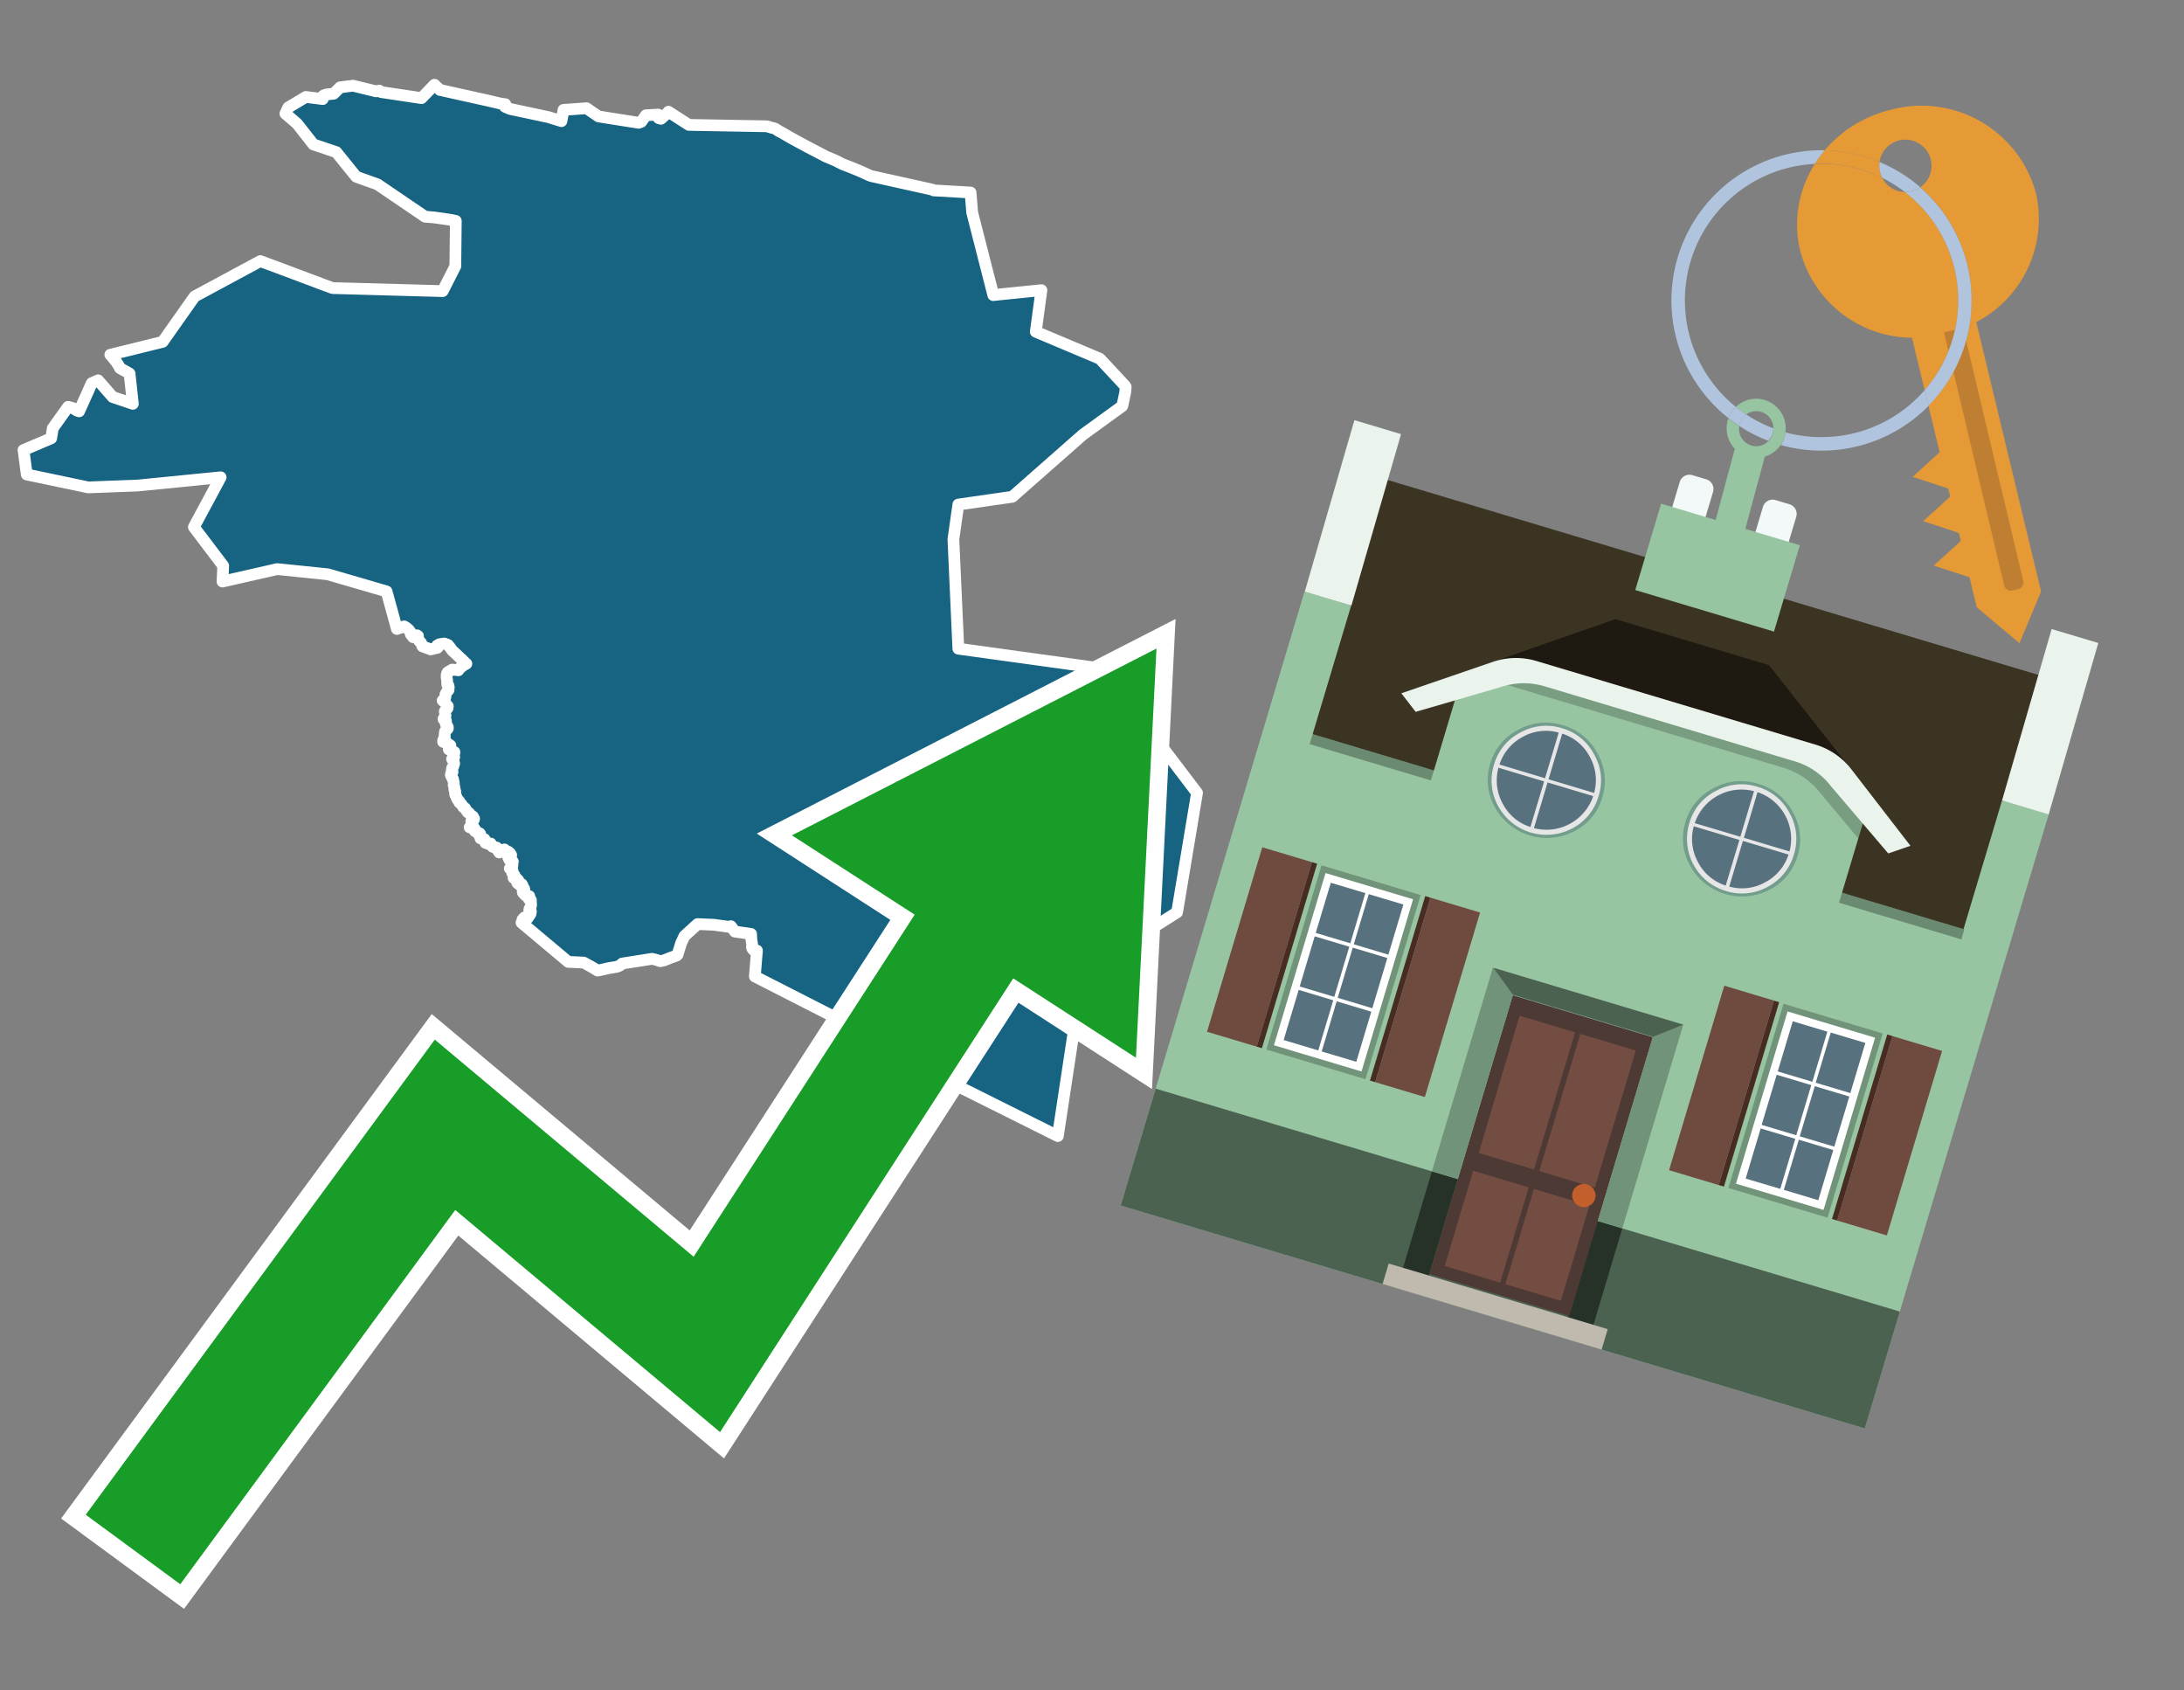 <svg id="Text" xmlns="http://www.w3.org/2000/svg" width="93.05" height="72" viewBox="0 0 93.05 72"><rect x="0" y="0" width="93.05" height="72" fill="#808080" stroke="none"/><polygon points="19.42,9.41 19.18,9.36 18.7,9.29 18.48,9.26 18.11,9.23 16.08,7.85 15.18,7.53 14.95,7.25 14.33,6.48 13.35,6.15 12.66,5.27 12.16,4.84 12.28,4.58 13.03,4.13 13.75,4.22 13.77,4.08 13.82,4.05 13.94,4.02 14.22,3.99 14.49,3.72 15.04,3.65 16.02,3.89 16.16,3.86 16.23,3.92 17.96,4.18 18.51,3.61 18.74,3.83 20.81,4.29 21.32,4.41 21.53,4.44 21.52,4.51 21.52,4.55 21.73,4.64 23.37,4.99 23.92,5.16 24.01,4.68 24.99,4.61 25.5,4.96 27.21,5.23 27.32,5.19 27.52,4.91 28.04,4.88 28.06,5.03 28.16,5.06 28.45,4.8 28.48,4.76 29.35,5.32 32.68,5.38 32.87,5.44 33,5.47 33.06,5.5 33.19,5.59 33.26,5.62 33.5,5.76 33.69,5.87 33.78,5.92 33.89,5.98 34.37,6.24 34.6,6.36 35.08,6.61 35.17,6.66 35.6,6.84 35.87,6.98 36.02,7.04 36.18,7.1 36.62,7.28 37.04,7.47 37.12,7.5 39.73,8.08 39.78,8.11 41.35,8.2 41.42,9.05 42.32,12.57 42.59,12.54 44.37,12.36 44.13,14.13 46.86,15.28 47.93,16.43 47.96,16.48 47.94,16.72 47.82,17.27 47.81,17.3 46.14,18.51 43.13,21.16 40.83,21.49 40.62,22.97 40.83,27.63 46.98,28.48 50.87,33.6 51,33.77 50.15,38.86 46.13,41.4 45.07,48.39 39.4,45.56 38.9,45.03 32.16,41.59 32.25,40.49 32.21,40.53 32.1,40.46 32.06,40.41 32.04,40.36 32.04,40.33 32.05,40.26 32.03,40.13 32.01,39.99 32,39.78 31.31,39.68 31.25,39.6 31.2,39.53 31.14,39.45 31.07,39.48 30.42,39.39 29.72,39.36 29.16,39.87 29.02,40.17 28.89,40.59 28.88,40.63 28.87,40.66 28.83,40.7 28.75,40.73 28.58,40.79 28.28,40.91 28.13,40.94 27.95,40.88 27.78,40.84 26.51,41.04 26.47,41.08 26.43,41.11 26.38,41.14 26.28,41.18 25.91,41.24 25.66,41.3 25.46,41.34 25.25,41.21 24.87,41 24.21,40.97 22.22,39.3 22.26,39.25 22.26,39.17 22.29,39.14 22.34,39.08 22.44,39.05 22.48,39.11 22.6,38.93 22.62,38.82 22.55,38.77 22.56,38.71 22.6,38.65 22.62,38.59 22.63,38.54 22.62,38.44 22.62,38.34 22.53,38.29 22.53,38.25 22.55,38.17 22.39,38.14 22.28,38.02 22.27,37.98 22.32,37.95 22.34,37.89 22.33,37.85 22.27,37.79 22.27,37.73 22.23,37.66 22.15,37.7 22.04,37.61 22.02,37.53 22.08,37.49 22.01,37.42 21.88,37.39 21.89,37.35 21.92,37.28 21.85,37.22 21.82,37.17 21.84,37.1 21.81,37.06 21.77,37.03 21.72,36.99 21.78,36.96 21.82,36.93 21.83,36.88 21.83,36.76 21.85,36.7 21.8,36.66 21.71,36.63 21.67,36.56 21.65,36.51 21.69,36.46 21.78,36.42 21.76,36.39 21.73,36.34 21.66,36.28 21.54,36.25 21.53,36.22 21.49,36.18 21.27,36.31 21.16,36.14 21.16,36.1 20.99,36.07 20.96,36.04 20.95,36 20.91,35.93 20.85,35.96 20.68,35.9 20.7,35.84 20.68,35.81 20.64,35.74 20.47,35.71 20.46,35.66 20.44,35.61 20.4,35.55 20.46,35.52 20.43,35.49 20.34,35.46 20.23,35.4 20.24,35.37 20.24,35.33 20.21,35.28 20.01,35.24 20.07,35.2 20.1,35.17 20.11,35.07 20.09,35.02 20.08,34.99 20.12,34.96 20.18,34.93 20.2,34.87 20.17,34.83 20.15,34.78 20.11,34.75 20.05,34.71 19.99,34.63 19.93,34.6 19.86,34.5 19.84,34.46 19.81,34.42 19.74,34.38 19.67,34.27 19.65,34.24 19.61,34.21 19.57,34.18 19.56,34.12 19.53,34.09 19.49,34.05 19.43,33.91 19.4,33.85 19.39,33.82 19.4,33.74 19.39,33.68 19.36,33.64 19.36,33.57 19.36,33.53 19.33,33.45 19.34,33.37 19.32,33.28 19.3,33.18 19.28,33.15 19.26,33.12 19.21,33.02 19.21,32.99 19.22,32.95 19.28,32.88 19.25,32.78 19.27,32.7 19.31,32.66 19.32,32.61 19.33,32.58 19.35,32.52 19.33,32.47 19.33,32.42 19.29,32.37 19.26,32.33 19.29,32.3 19.35,32.25 19.34,32.22 19.32,32.17 19.32,32.14 19.33,32.11 19.36,32.07 19.36,32.03 19.26,31.99 19.12,31.92 19.12,31.86 19.17,31.78 19.19,31.75 19.02,31.63 18.88,31.6 18.88,31.57 18.88,31.54 18.9,31.49 18.93,31.45 18.95,31.42 18.95,31.38 18.94,31.32 18.95,31.26 18.95,31.21 18.96,31.17 18.97,31.14 19.01,31.1 19.05,31.07 19.08,31.03 19.08,31 19.08,30.97 19.03,30.88 18.99,30.83 19,30.75 19,30.7 18.95,30.67 18.9,30.64 18.9,30.61 18.93,30.57 18.98,30.48 18.95,30.3 19,30.24 19.07,30.16 19.08,30.08 19.03,30.03 19.01,30 18.96,29.92 18.86,29.84 18.96,29.74 18.98,29.68 18.98,29.57 19.04,29.47 19.11,29.39 19.11,29.34 19.12,29.27 19.11,29.24 19.11,29.21 19.06,29.17 19.05,29.02 19.05,28.98 19.03,28.85 19.03,28.75 19.04,28.71 19.07,28.64 19.13,28.6 19.27,28.52 19.53,28.55 19.6,28.45 19.72,28.36 19.76,28.33 19.87,28.27 19.83,28.24 19.8,28.21 19.66,28.07 19.62,28.04 19.57,27.99 19.35,27.78 19.28,27.72 19.16,27.56 19.09,27.47 18.93,27.41 18.72,27.44 18.62,27.5 18.64,27.59 18.35,27.66 18,27.53 17.94,27.38 17.85,27.29 17.81,27.2 17.81,27.09 17.77,27.06 17.6,27.14 17.5,27.01 17.51,26.97 17.5,26.94 17.42,26.83 17.33,26.75 17.22,26.68 16.91,26.79 16.47,25.19 13.96,24.46 11.81,24.24 9.48,24.77 9.51,24.1 8.26,22.45 9.4,20.33 5.87,20.68 3.76,20.76 1.14,20.21 1.01,19.22 1,19.17 2.18,18.67 2.25,18.24 2.9,17.33 3.03,17.36 3.14,17.4 3.19,17.43 3.23,17.46 3.28,17.49 3.37,17.52 3.91,16.32 4.18,16.2 4.8,16.91 5.66,17.2 5.52,15.91 5.11,15.68 5.05,15.56 4.95,15.41 4.78,15.2 4.7,15.11 6.93,14.56 8.29,12.63 11.09,11.12 12.03,11.47 13.79,12.13 14.17,12.27 18.86,12.4 19.4,11.34 " fill="#166382" stroke="#fff" stroke-linejoin="round" stroke-width="0.5"/><polygon points="49.272 27.624 33.741 35.58 38.97 38.959 29.553 53.529 18.525 44.281 3.652 64.518 7.681 67.479 19.396 51.538 30.678 60.999 43.169 41.673 48.398 45.053 49.272 27.624" fill="none" stroke="#fff" stroke-miterlimit="10" stroke-width="1.5"/><polygon points="49.272 27.624 33.741 35.58 38.97 38.959 29.553 53.529 18.525 44.281 3.652 64.518 7.681 67.479 19.396 51.538 30.678 60.999 43.169 41.673 48.398 45.053 49.272 27.624" fill="#179d28"/><path d="M80.19,7.577a1.16,1.16,0,0,1-.094-.251,1.114,1.114,0,0,1-.018-.429A6.367,6.367,0,0,0,77.743,6.4a5.269,5.269,0,0,0-.423.577c.1,0,.192-.007.288-.007A5.794,5.794,0,0,1,80.19,7.577Z" fill="#e69a35"/><path d="M77.608,6.4A6.394,6.394,0,0,0,73.64,17.81a1.26,1.26,0,0,1,.317-.48A5.821,5.821,0,0,1,77.32,6.981a5.269,5.269,0,0,1,.423-.577Z" fill="#b0c4de"/><path d="M84.2,13.72a4.962,4.962,0,0,0,2.545-5.48,5.047,5.047,0,0,0-6.179-3.566A5.322,5.322,0,0,0,77.743,6.4a6.367,6.367,0,0,1,2.335.493,1.114,1.114,0,1,1,1.736,1.084,6.392,6.392,0,0,1,.347,9.3l.479,1.985-.438.4-.716.648.92.3.6.2.082.341-.438.4-.716.648.92.3.605.2.082.341-.438.4-.716.649.92.3.605.2.307,1.274,1.821,1.534.921-2.2Z" fill="#e69a35"/><path d="M81.154,8.179a1.115,1.115,0,0,1-.964-.6,5.794,5.794,0,0,0-2.582-.6c-.1,0-.192,0-.288.007a4.783,4.783,0,0,0-.625,3.685,4.962,4.962,0,0,0,4.765,3.715L82,16.617a5.82,5.82,0,0,0-.846-8.438Z" fill="#e69a35"/><path d="M74.1,18.142a6.386,6.386,0,0,0,1.232.63.73.73,0,0,0,.224-.527h0a5.783,5.783,0,0,1-1.159-.593A.733.733,0,0,0,74.1,18.142Z" fill="#b0c4de"/><path d="M74.4,17.652q-.228-.152-.44-.322a1.26,1.26,0,0,0-.317.48c.148.117.3.228.46.332A.733.733,0,0,1,74.4,17.652Z" fill="#b0c4de"/><path d="M74.824,16.984a1.257,1.257,0,0,0-.867.346c.141.114.288.222.44.322a.731.731,0,0,1,1.159.593h0a.732.732,0,1,1-1.463,0,.7.7,0,0,1,.007-.1c-.158-.1-.312-.215-.46-.332a1.258,1.258,0,0,0,.273,1.3l-.979,3.635,1.275.341.98-3.639a1.266,1.266,0,0,0,.681-.5,1.249,1.249,0,0,0,.2-.538,1.328,1.328,0,0,0,.012-.168A1.262,1.262,0,0,0,74.824,16.984Z" fill="#97c4a1"/><path d="M85.974,25.1l-.226.053a.3.3,0,0,1-.362-.223l-2.56-10.777.81-.193L86.2,24.736A.3.3,0,0,1,85.974,25.1Z" fill="#bf7f32"/><path d="M80.1,7.326a1.16,1.16,0,0,0,.094.251,5.833,5.833,0,0,1,.964.6,1.137,1.137,0,0,0,.287-.031,1.108,1.108,0,0,0,.373-.167A6.371,6.371,0,0,0,80.078,6.9,1.114,1.114,0,0,0,80.1,7.326Z" fill="#b0c4de"/><path d="M77.608,18.618a5.836,5.836,0,0,1-1.534-.2,1.24,1.24,0,0,1-.2.537,6.4,6.4,0,0,0,6.291-1.666L82,16.617A5.807,5.807,0,0,1,77.608,18.618Z" fill="#b0c4de"/><path d="M81.814,7.981a1.108,1.108,0,0,1-.373.167,1.137,1.137,0,0,1-.287.031A5.82,5.82,0,0,1,82,16.617l.161.667a6.392,6.392,0,0,0-.347-9.3Z" fill="#b0c4de"/><polygon points="83.79 39.753 55.78 31.364 58.988 20.404 86.964 28.783 83.79 39.753 83.79 39.753" fill="#3c3422" fill-rule="evenodd"/><polygon points="81.705 53.32 87.284 34.692 85.297 34.097 83.656 39.575 55.926 31.269 57.567 25.791 55.579 25.196 47.746 51.348 79.451 60.844 81.705 53.32" fill="#97c4a1" fill-rule="evenodd"/><rect x="69.522" y="21.148" width="0.444" height="28.983" transform="translate(15.592 92.226) rotate(-73.326)" opacity="0.3"/><polygon points="87.284 34.692 85.297 34.097 87.411 26.793 89.398 27.388 87.284 34.692 87.284 34.692" fill="#eaf3ec" fill-rule="evenodd"/><polygon points="57.578 25.794 55.591 25.199 57.705 17.896 59.692 18.491 57.578 25.794 57.578 25.794" fill="#eaf3ec" fill-rule="evenodd"/><polygon points="79.451 60.844 80.943 55.865 49.238 46.369 47.747 51.348 79.451 60.844 79.451 60.844" fill="#4c6251" fill-rule="evenodd"/><path d="M71.566,20.528l-.522,1.743,1.418.425.523-1.744a.432.432,0,0,0-.289-.536l-.593-.177A.431.431,0,0,0,71.566,20.528Z" fill="#f3f9f8" fill-rule="evenodd"/><path d="M75.111,21.589l-.522,1.743,1.418.425.522-1.743a.43.43,0,0,0-.289-.536l-.593-.178A.43.43,0,0,0,75.111,21.589Z" fill="#f3f9f8" fill-rule="evenodd"/><polygon points="75.368 28.329 68.829 26.37 63.807 28.121 78.733 32.591 75.368 28.329" fill="#1e1a11"/><polygon points="78.248 32.422 64.442 28.287 62.236 28.998 60.064 36.247 77.453 41.455 79.651 34.116 78.248 32.422" fill="#97c4a1"/><path d="M77.74,32.516S65.088,28.725,65,28.7l-.938.43,11.892,3.562a3.175,3.175,0,0,1,1.532,1l1.685,2.02.327-1.09Z" fill-rule="evenodd" opacity="0.2"/><path d="M77.35,31.716,65.458,28.154a3.041,3.041,0,0,0-1.854.037l-3.9,1.339.611.79,3.626-1.054a3.045,3.045,0,0,1,1.855-.037l10.673,3.2A3.028,3.028,0,0,1,78,33.477l2.45,2.874.945-.325-2.518-3.26A3.036,3.036,0,0,0,77.35,31.716Z" fill="#eaf3ec"/><polygon points="76.683 23.223 70.773 21.453 69.671 25.132 75.581 26.902 76.683 23.223 76.683 23.223" fill="#97c4a1" fill-rule="evenodd"/><g id="Symbol_9_0_Layer2_0_MEMBER_8_MEMBER_21_MEMBER_0_FILL" data-name="Symbol 9 0 Layer2 0 MEMBER 8 MEMBER 21 MEMBER 0 FILL"><path d="M66.584,30.892a2.39,2.39,0,0,0-1.891.189,2.317,2.317,0,0,0-1.2,1.448A2.345,2.345,0,0,0,63.7,34.4a2.528,2.528,0,0,0,3.367,1.008,2.339,2.339,0,0,0,1.2-1.447,2.313,2.313,0,0,0-.208-1.87A2.394,2.394,0,0,0,66.584,30.892Z" fill="#729d8c"/></g><g id="Symbol_9_0_Layer2_0_MEMBER_8_MEMBER_21_MEMBER_1_FILL" data-name="Symbol 9 0 Layer2 0 MEMBER 8 MEMBER 21 MEMBER 1 FILL"><path d="M66.547,31.016a2.241,2.241,0,0,0-1.769.185,2.213,2.213,0,0,0-1.127,1.376,2.239,2.239,0,0,0,.185,1.768,2.341,2.341,0,0,0,3.145.942,2.234,2.234,0,0,0,1.126-1.376,2.207,2.207,0,0,0-.185-1.768A2.237,2.237,0,0,0,66.547,31.016Z" fill="#e6e6e6"/></g><g id="Symbol_9_0_Layer2_0_MEMBER_8_MEMBER_21_MEMBER_2_MEMBER_0_FILL" data-name="Symbol 9 0 Layer2 0 MEMBER 8 MEMBER 21 MEMBER 2 MEMBER 0 FILL"><path d="M65.787,33.284,63.843,32.7a2.036,2.036,0,0,0,.186,1.539,2.015,2.015,0,0,0,1.175.986Z" fill="#58717f"/></g><g id="Symbol_9_0_Layer2_0_MEMBER_8_MEMBER_21_MEMBER_2_MEMBER_1_FILL" data-name="Symbol 9 0 Layer2 0 MEMBER 8 MEMBER 21 MEMBER 2 MEMBER 1 FILL"><path d="M65.827,33.148l.582-1.944a2.01,2.01,0,0,0-1.523.178,2.037,2.037,0,0,0-1,1.183Z" fill="#58717f"/></g><g id="Symbol_9_0_Layer2_0_MEMBER_8_MEMBER_21_MEMBER_2_MEMBER_2_FILL" data-name="Symbol 9 0 Layer2 0 MEMBER 8 MEMBER 21 MEMBER 2 MEMBER 2 FILL"><path d="M67.878,33.91l-1.943-.582-.582,1.944a2.1,2.1,0,0,0,2.525-1.362Z" fill="#58717f"/></g><g id="Symbol_9_0_Layer2_0_MEMBER_8_MEMBER_21_MEMBER_2_MEMBER_3_FILL" data-name="Symbol 9 0 Layer2 0 MEMBER 8 MEMBER 21 MEMBER 2 MEMBER 3 FILL"><path d="M66.558,31.249l-.582,1.943,1.943.582a2.031,2.031,0,0,0-.186-1.539A2.009,2.009,0,0,0,66.558,31.249Z" fill="#58717f"/></g><g id="Symbol_9_0_Layer2_0_MEMBER_8_MEMBER_21_MEMBER_0_FILL-2" data-name="Symbol 9 0 Layer2 0 MEMBER 8 MEMBER 21 MEMBER 0 FILL"><path d="M74.9,33.384a2.4,2.4,0,0,0-1.891.189,2.316,2.316,0,0,0-1.2,1.448,2.341,2.341,0,0,0,.209,1.87A2.527,2.527,0,0,0,75.387,37.9a2.345,2.345,0,0,0,1.2-1.447,2.314,2.314,0,0,0-.209-1.87A2.389,2.389,0,0,0,74.9,33.384Z" fill="#729d8c"/></g><g id="Symbol_9_0_Layer2_0_MEMBER_8_MEMBER_21_MEMBER_1_FILL-2" data-name="Symbol 9 0 Layer2 0 MEMBER 8 MEMBER 21 MEMBER 1 FILL"><path d="M74.867,33.508a2.239,2.239,0,0,0-1.768.185,2.21,2.21,0,0,0-1.127,1.376,2.316,2.316,0,0,0,1.564,2.883,2.261,2.261,0,0,0,1.765-.173A2.237,2.237,0,0,0,76.428,36.4a2.209,2.209,0,0,0-.185-1.769A2.239,2.239,0,0,0,74.867,33.508Z" fill="#e6e6e6"/></g><g id="Symbol_9_0_Layer2_0_MEMBER_8_MEMBER_21_MEMBER_2_MEMBER_0_FILL-2" data-name="Symbol 9 0 Layer2 0 MEMBER 8 MEMBER 21 MEMBER 2 MEMBER 0 FILL"><path d="M74.107,35.776l-1.943-.582a2.031,2.031,0,0,0,.186,1.539,2.009,2.009,0,0,0,1.175.986Z" fill="#58717f"/></g><g id="Symbol_9_0_Layer2_0_MEMBER_8_MEMBER_21_MEMBER_2_MEMBER_1_FILL-2" data-name="Symbol 9 0 Layer2 0 MEMBER 8 MEMBER 21 MEMBER 2 MEMBER 1 FILL"><path d="M74.148,35.64,74.73,33.7a2.1,2.1,0,0,0-2.525,1.362Z" fill="#58717f"/></g><g id="Symbol_9_0_Layer2_0_MEMBER_8_MEMBER_21_MEMBER_2_MEMBER_2_FILL-2" data-name="Symbol 9 0 Layer2 0 MEMBER 8 MEMBER 21 MEMBER 2 MEMBER 2 FILL"><path d="M76.2,36.4l-1.943-.582-.582,1.944a2.015,2.015,0,0,0,1.523-.178A2.036,2.036,0,0,0,76.2,36.4Z" fill="#58717f"/></g><g id="Symbol_9_0_Layer2_0_MEMBER_8_MEMBER_21_MEMBER_2_MEMBER_3_FILL-2" data-name="Symbol 9 0 Layer2 0 MEMBER 8 MEMBER 21 MEMBER 2 MEMBER 3 FILL"><path d="M74.879,33.741,74.3,35.684l1.943.582a2.1,2.1,0,0,0-1.361-2.525Z" fill="#58717f"/></g><polygon points="51.426 43.946 53.542 44.58 55.896 36.723 53.78 36.089 51.426 43.946 51.426 43.946" fill="#6e4a3f" fill-rule="evenodd"/><polygon points="53.542 44.58 53.764 44.647 56.117 36.789 55.896 36.723 53.542 44.58 53.542 44.58" fill="#482b22" fill-rule="evenodd"/><polygon points="60.706 46.726 58.59 46.092 60.943 38.235 63.059 38.868 60.706 46.726 60.706 46.726" fill="#6e4a3f" fill-rule="evenodd"/><polygon points="58.59 46.092 58.368 46.026 60.722 38.168 60.943 38.235 58.59 46.092 58.59 46.092" fill="#482b22" fill-rule="evenodd"/><rect x="53.146" y="39.209" width="8.19" height="4.408" transform="translate(1.145 84.365) rotate(-73.326)" fill="#719379"/><polygon points="60.205 38.304 56.474 37.187 54.277 44.522 58.008 45.639 60.205 38.304 60.205 38.304" fill="#fff" fill-rule="evenodd"/><path d="M59.792,38.527l-.64,2.136-1.474-.442.639-2.135,1.475.441Zm-1.621-.485-.64,2.136-1.474-.442L56.7,37.6l1.474.442Zm-2.158,1.84,1.475.441-.64,2.136-1.474-.441.639-2.136Zm-.683,2.282,1.474.441-.639,2.136L54.69,44.3l.64-2.135Zm.981,2.621.639-2.136,1.475.442-.64,2.135-1.474-.441Zm2.158-1.84L56.994,42.5l.64-2.136,1.474.442-.639,2.136Z" fill="#58717f" fill-rule="evenodd"/><polygon points="80.39 52.621 78.274 51.988 80.628 44.13 82.743 44.764 80.39 52.621 80.39 52.621" fill="#6e4a3f" fill-rule="evenodd"/><polygon points="78.274 51.988 78.053 51.921 80.406 44.064 80.628 44.13 78.274 51.988 78.274 51.988" fill="#482b22" fill-rule="evenodd"/><polygon points="71.111 49.842 73.227 50.476 75.58 42.619 73.464 41.985 71.111 49.842 71.111 49.842" fill="#6e4a3f" fill-rule="evenodd"/><polygon points="73.227 50.476 73.448 50.542 75.802 42.685 75.58 42.619 73.227 50.476 73.227 50.476" fill="#482b22" fill-rule="evenodd"/><rect x="72.83" y="45.105" width="8.19" height="4.408" transform="translate(9.534 107.426) rotate(-73.326)" fill="#719379"/><polygon points="76.159 43.083 79.889 44.2 77.692 51.535 73.962 50.418 76.159 43.083 76.159 43.083" fill="#fff" fill-rule="evenodd"/><path d="M76.381,43.5l1.475.442-.64,2.135-1.475-.441.64-2.136ZM78,43.981l1.474.442-.64,2.136-1.474-.442L78,43.981Zm.791,2.724-.64,2.135L76.679,48.4l.64-2.136,1.474.442Zm-.684,2.282-.639,2.135L76,50.68l.64-2.135,1.474.442Zm-2.26,1.65L74.375,50.2l.639-2.135,1.475.441-.64,2.136Zm-.791-2.724.64-2.135,1.474.441-.639,2.136-1.475-.442Z" fill="#58717f" fill-rule="evenodd"/><polygon points="67.888 56.431 69.118 52.323 68.019 51.994 66.789 56.102 67.888 56.431 67.888 56.431" fill="#263128" fill-rule="evenodd"/><polygon points="60.877 54.331 62.108 50.223 61.007 49.894 59.776 54.002 60.877 54.331 60.877 54.331" fill="#263128" fill-rule="evenodd"/><g id="Symbol_9_0_Layer2_0_MEMBER_8_MEMBER_12_MEMBER_0_FILL" data-name="Symbol 9 0 Layer2 0 MEMBER 8 MEMBER 12 MEMBER 0 FILL"><path d="M70.418,44.178l-5.965-1.786L60.9,54.27l5.964,1.786Z" fill="#4e3a34"/></g><g id="Symbol_9_0_Layer2_0_MEMBER_8_MEMBER_12_MEMBER_1_MEMBER_0_FILL" data-name="Symbol 9 0 Layer2 0 MEMBER 8 MEMBER 12 MEMBER 1 MEMBER 0 FILL"><path d="M65.358,49.815l1.75-5.843-2.363-.708L63,49.107Z" fill="#744d42"/></g><g id="Symbol_9_0_Layer2_0_MEMBER_8_MEMBER_12_MEMBER_1_MEMBER_1_FILL" data-name="Symbol 9 0 Layer2 0 MEMBER 8 MEMBER 12 MEMBER 1 MEMBER 1 FILL"><path d="M67.331,44.039l-1.75,5.842,2.364.708,1.75-5.842Z" fill="#744d42"/></g><g id="Symbol_9_0_Layer2_0_MEMBER_8_MEMBER_12_MEMBER_2_MEMBER_0_FILL" data-name="Symbol 9 0 Layer2 0 MEMBER 8 MEMBER 12 MEMBER 2 MEMBER 0 FILL"><path d="M63.915,54.633l1.215-4.058-2.363-.707-1.215,4.057Z" fill="#744d42"/></g><g id="Symbol_9_0_Layer2_0_MEMBER_8_MEMBER_12_MEMBER_2_MEMBER_1_FILL" data-name="Symbol 9 0 Layer2 0 MEMBER 8 MEMBER 12 MEMBER 2 MEMBER 1 FILL"><path d="M66.5,55.407l1.215-4.057-2.363-.708L64.138,54.7Z" fill="#744d42"/></g><g id="Symbol_9_0_Layer2_0_MEMBER_8_MEMBER_13_FILL" data-name="Symbol 9 0 Layer2 0 MEMBER 8 MEMBER 13 FILL"><path d="M67.959,51.058a.439.439,0,0,0-.045-.367.487.487,0,0,0-.669-.2.445.445,0,0,0-.239.282.457.457,0,0,0,.041.378.481.481,0,0,0,.293.242.459.459,0,0,0,.377-.042A.453.453,0,0,0,67.959,51.058Z" fill="#c35e2d"/></g><g id="Symbol_9_0_Layer2_0_MEMBER_8_MEMBER_14_FILL" data-name="Symbol 9 0 Layer2 0 MEMBER 8 MEMBER 14 FILL"><path d="M64.557,42.047l-.951-.833-2.6,8.68,1.1.329Z" fill="#719379"/></g><g id="Symbol_9_0_Layer2_0_MEMBER_8_MEMBER_15_FILL" data-name="Symbol 9 0 Layer2 0 MEMBER 8 MEMBER 15 FILL"><path d="M71.718,43.643l-1.2.19L68.072,52.01l1.046.313Z" fill="#719379"/></g><g id="Symbol_9_0_Layer2_0_MEMBER_8_MEMBER_16_FILL" data-name="Symbol 9 0 Layer2 0 MEMBER 8 MEMBER 16 FILL"><path d="M63.627,41.22l.836,1.156,5.961,1.786,1.294-.519Z" fill="#4c6251"/></g><polygon points="58.905 54.69 59.166 53.819 68.498 56.614 68.237 57.485 58.905 54.69 58.905 54.69" fill="#c0b9ad" fill-rule="evenodd"/></svg>